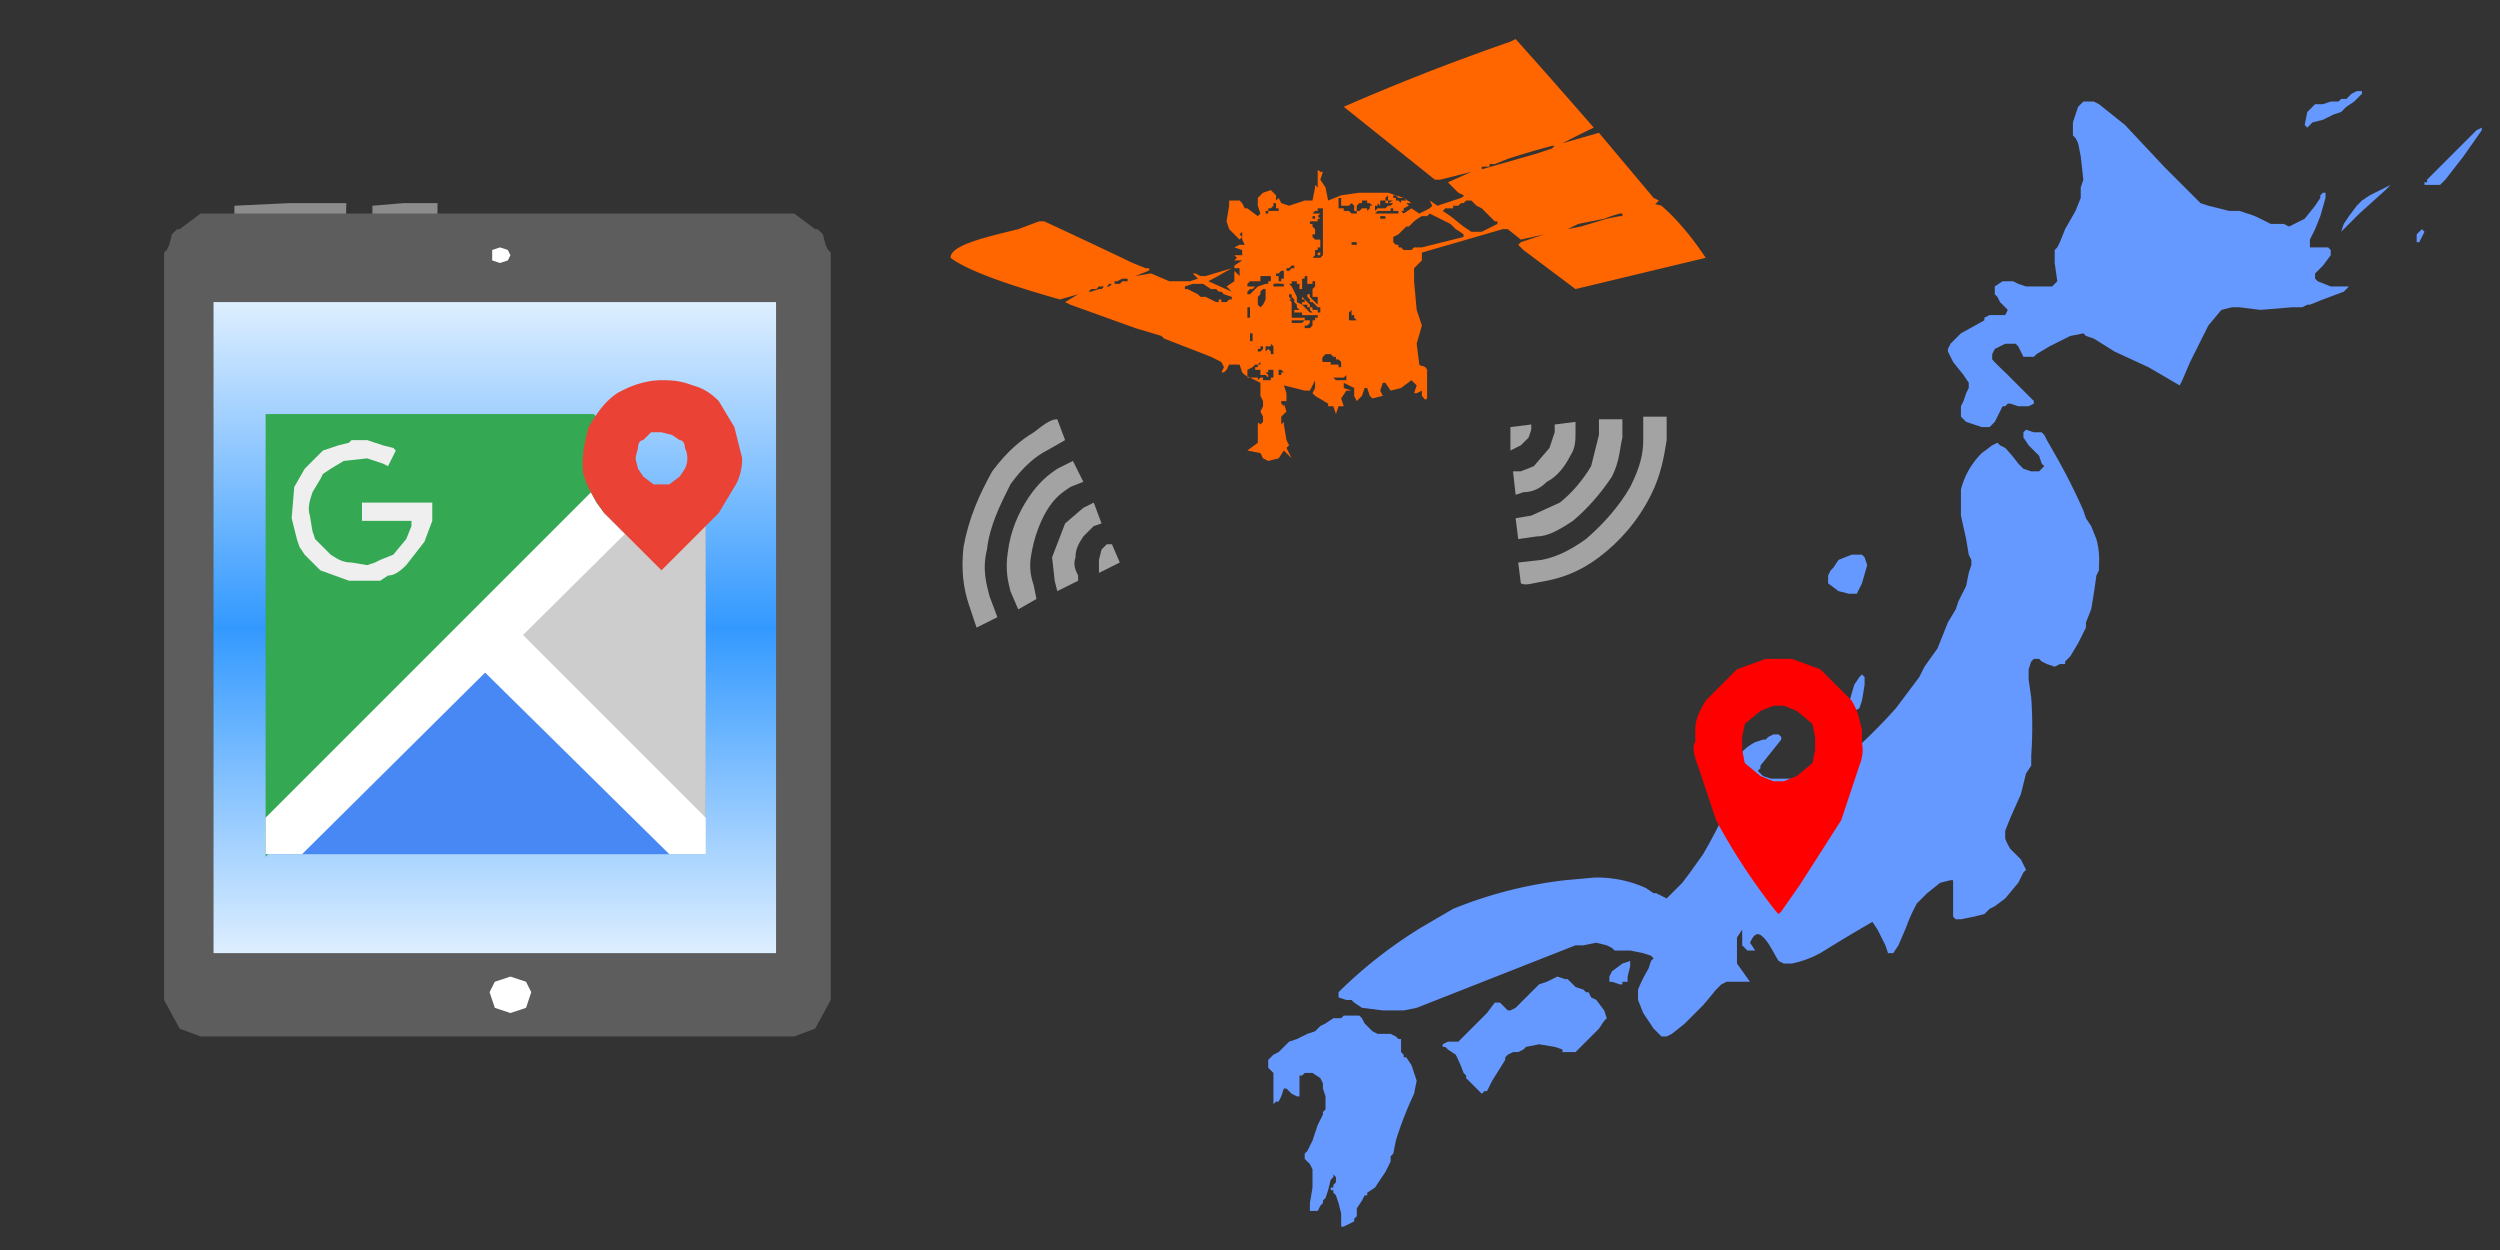 <svg xmlns:xlink="http://www.w3.org/1999/xlink" image-rendering="optimizeSpeed" baseProfile="basic" xmlns="http://www.w3.org/2000/svg" viewBox="0 0 960 480"><rect x="0" y="0" width="960" height="480" fill="#333333" stroke="none"/><defs><linearGradient id="a"><stop offset="0" stop-color="#fff"/><stop offset=".5" stop-color="#39f"/><stop offset="1" stop-color="#fff"/></linearGradient><linearGradient id="c" xlink:href="#a" x1=".5" y1="-.1" x2=".5" y2="1.1"/><mask id="b"><path fill="#FFF" d="M0 0h960v480H0z"/></mask></defs><g mask="url(#b)"><path fill="#69f" d="M712 228h-2l-4-1-4-3v-3l1-2 1-1 2-3 5-2h4l1 1 1 3-2 7-2 4h-1zM906 35h-1l-2 1-2 2h-2l-1 1h-3l-3 1h-3l-1 1-2 2-1 5 1 1 1-1 1-1 4-1 4-2 3-1 1-1 1-1 3-2 3-3v-1h-1zm47 14l-2 1-5 5-9 9-5 5v1h-1v1h6l2-2 7-9 7-10v-1zm-23 39l-1 1-1 1v3h1l1-2 1-2-1-1zm-12-17l-2 1-2 1-4 2-3 2-1 1-1 1-3 4-2 3-1 3 1-1 6-6 10-9 2-2zM715 259l-1 1-2 3-2 7 1 2 1 1 2-1 1-3 1-6v-3l-1-1zM889 88l2-5 2-7v-2h-1l-1 1v1l-2 3-4 5-4 2-2 1-2-1h-5l-4-2a26 26 0 00-5-2l-3-1h-4l-8-2-3-1-3-3-2-2-9-9-15-16-10-8-2-1h-3-1l-1 1-1 1-2 6v5l1 1 1 2 1 5 1 9-1 3v4l-2 5-4 7-2 5-1 2-1 1v5l1 7-2 2h-10l-3-1-2-1h-4l-3 2v3l1 1 1 2 3 3-1 2h-3-1-1-1l-2 1v1l-9 5-4 4-1 2v1l2 4 4 5 2 3v2l-1 2-1 3-1 2v4l2 2 6 2h3l1-1 1-1 1-2 2-4h1l1-1h1l3 1h4l2-1v-1l-4-4-7-7a83 83 0 01-5-5v-2l1-2 4-2h4l1 1 1 2 1 2h4l1-1 5-3 8-4 5-1 1 1 3 1 8 5 13 6 12 7 1-2 3-7 7-14 5-6 4-1h3l8 1 12-1h4l2-1h1l5-2 8-3 2-2h-7l-5-2-1-1v-2l3-3 3-4v-2l-1-1h-7-1 1v-3l1-2 1-2z"/><path fill="#69f" d="M785 167l-1-1h-3l-3-1-1 1v2l2 3 4 4 1 3 1 1-1 1-1 1h-3l-3-1-1-1-1-1a66 66 0 00-5-6l-2-1-1-1-2 1-4 3a30 30 0 00-8 14v10l2 9 1 6 1 2v2l-1 3-1 5-2 4-1 2-1 3-3 5-4 10-5 7-2 4-3 4-6 8a217 217 0 01-17 17l-3 3-3 2a63 63 0 01-17 5h-7-1l-3-1-2-2 1-1v-1l8-10v-1l-1-1h-2l-2 1-1 1h-1l-3 1a20 20 0 00-7 6l1 2v4l-1 3-1 3-1 3a186 186 0 01-11 22l-5 7-3 4-1 1-3 3-2 2-2-1-2-1h-1l-3-2a45 45 0 00-20-4l-11 1a163 163 0 00-43 11l-12 7a176 176 0 00-32 25v2l3 1h2l1 1 3 2 8 1h8l5-1 61-24h3l5-1 4 1 2 1 1 1h6l5 1 3 1 1 1-1 1-1 3a58 58 0 00-4 8v4l2 5 4 6 3 3h2l2-1 5-4 7-7 5-6 2-2 2-1h9l-5-7v-2-4-4l2-3v6l2 2h3l-2-3c1-2 2-4 4-3 3 2 5 7 7 10l2 1h3a38 38 0 009-3l2-1a673 673 0 0120-12l2 3 3 6 1 3h2l2-3 3-7a54 54 0 013-7l1-2 4-4 5-4 4-1h1v14l1 1h2l5-1 4-1 2-2 2-1 4-3 5-6 2-4 1-1-1-2-1-2-4-4a19 19 0 01-2-4v-3l2-5 4-9 2-8 2-3v-4a157 157 0 000-22l-1-7v-2-2l1-3 1-1h2l1 1 2 1 3 1 2-1h2v-1l2-2 3-5 2-4 1-2v-2l2-5a265 265 0 002-13l1-2v-2a29 29 0 00-1-10l-2-5-2-3-1-3a236 236 0 00-10-20l-4-7-1-2z"/><path fill="#69f" d="M626 369l-3 1-4 3-1 2v2h1l3 1h1v-1h2v-2l1-4v-2zm-16 12h-1l-1-1-3-1-2-2-1-1h-1l-3-1-4 2-3 1-1 1-1 1-3 3-4 4-2 1h-1l-1-1-2-2h-2l-3 4-6 6-5 5h-4l-2 1v1h1l1 1 3 2a57 57 0 013 7l1 1v1l2 2 3 3 1 1 1-1h1l2-4 5-8v-1l1-1 2-1h2l2-1 1-1 5-1 6 1 3 1v1h5l2-2 1-1 2-2 4-4 2-3 1-1-1-3-3-4-2-1-1-2zm-88 9h-6l-1 1h-3l-3 2-2 1-1 1-1 1-3 1-4 2-3 1-1 1-1 1-1 1-1 1-2 1-2 2v3l1 1 1 1v12l1-1h1l1-2 1-3h1l1 1 1 1 2 1h1v-8h1l1-1h3l3 2 1 2v2l1 3v5l-1 1v1l-2 4-2 6-2 4-1 1v2l2 2 1 2v7l-1 6v3h3l1-2 1-1v-1l1-1 1-3 1-4 1-1v-1l1 1v2l-1 1v1h-1v1h1v1l1 1 1 3 1 4v5h1l2-1 2-1v-1l1-1v-3l2-3 1-2h1v-1l3-2 4-6 2-4v-2l1-1 1-5a138 138 0 017-18l1-5-2-6-2-3h-1v-1l-1-1v-5h-1l-1-1-2-1h-5l-2-1-1-1-1-1-1-1-1-2-1-1z"/><path fill="#f60" d="M580 16a875 875 0 00-64 25l30 24 5 4h2l12-3-9 4 4 4c2 1 3 1 1 2l-9 3-3-2 1 2-1 1-4 2-3-2-3 2-1-1h1v-1l2-1-1-1h2l-3-2-6-2h-11l-7 1-5 2-1-5-2-3 1-3h-1c-1-1-1-1-1 1v5c0 1 0 1 0 0l-1-1v1l-1 5h-3l-6 2-3-1-1-2-1 1v-2l-2-2-3 1-2 2v3l1 3-1 1-4-3h-1l-1-2-1-1h-4v2l-1 6 1 3 2 2 1 1 1 1 1-1-1-1 1-1v3l1 2h-2l-2 1 3 1v2h-3l1 1-1 1h3l-3 2v1h2v3l-2-2v4l-3 2 2 2-9-4a321 321 0 009-5l-10 3h-2l-2-1h-1l2 2-3 1h-8l-7-3-6 1 5-2c1-1 0-1-1-1l-5-2a3065 3065 0 00-34-16h-2l-8 3c-12 3-26 6-26 11 8 6 28 12 42 16l7-2-5 3 2 1 25 9 10 3 1 1 18 7 4 2 1 2-1 2h1l1-1 1-2h4l1 3 1 1 6 3v5l1 2v2l-1 2 1 2v2l-1 1c-1-1-1-1-1 1v6l-4 3 5 1 1 2 2 1 4-1 2-3 3 3-2-4 1-1 5 3-5-3-1-2-1-6v-1l-1 1v-1-2l2-2-1-3v1l-1-1v-1h2v-3l-1-3 8 2h2l2-4v3l-1 2 1 1 5 3v1h2l1 3 1-3h2l-1-3 2-3h2l-3-1v-2l4 2v3l1 2 2-2 1-3h1l1 3 1 1 4-1-1-2 1-3h1l2 3 4-1 4-3 2 2-1 3h1l2-1v2c1 1 1 2 2 1v-11c-1-2-2-1-3-2l-1-8 2-7-2-6-1-11v-5l3-3v-3l31-9h2l5 4 9-2-9 3-1 1 2 2 20 15 50-12c-4-6-10-14-17-20-6-2-10 1-13 3l10-3 2-2-2-1-21-25-14 4a465 465 0 0112-6l-7-8a2472 2472 0 00-23-26l-2 1zm17 40l-1 1-6 2-14 4-7 2h-2 2v-1h3v-1h2l5-2a327 327 0 0117-5h1zm-59 20h1l1 1h-1-1v1l-1-1h-1v-1h-1v1l-2 1v-1h2v-1-1h1l1 1h1zm-20 3l1-1 1 1v2h1v1c-1 0-1 0 0 0h-2l-1-1h-2v-1h-1-1v-1-1-1-1h1v3h3zm15-3v1h-1v1h3l-1 1h-1l-1 1h-3l-1 1v-1-1h1v-1-1 1l1 1v-1-1h2v-1l1-1v1zm-7 2l1 1v-1 1h-1v1c0-1 0 0 0 0l-1 1v-1h-2l-1 1h-1v-1-1l1-1h1v-1h2v1h1zm44 3l1 1 1 1 2 2h1v1l-2 1-4 2h-3-1l-3-2-5-4-3-2 1-1h3v-1h2l1-1h1l1-1h2l2 2 2 1 1 1zm-80-2v1h1v1h-2-2v1h-1c0-1 0-1 0 0v-1s-1 0 0 0h1v-1h1l1-1v-1h1v1zm18 11v8l-1 1v-1 1h-1-1-1l1-1h2v-1h-1v1h-1v-1-1h1v-1h1v-1-1-1h-1-1l-1-1v-1h1v-1-1l-1-1v-1h-1v-1h3v-1h1l-1-1h-1v1h-1v-1h2l1-1h-1-2l1-1h1v-1h2v10zm28-9h1v1h-1-4-4l1-1h5v-1h1v1h1zm21 5l1 1 1 1a28 28 0 013 2v1l-4 1-8 2-4 1h-2-1l-1 1h-1-1-1l-1-1h-1v-1h-1l-1-1h0v-1-1l2-1 2-2 1-1h1l2-2a21 21 0 013-2h2l1-1 4 2 2 1 2 1zm66-3h-1l-5 1-10 3-5 1h-1 1l4-2 10-2a61 61 0 016-2h1v1zm-91 0v1h-2v-1h2zm-11 11h-1-1v-1h2v1zm-24 8v1h-1l-1 1h-1v-1h-1 2l1-1h2-1zm-4 4v1h-1v1h-1v-1-1h-1v-1h1l1-1h1v2zm-5 1v1h-1v1h1-1-1l-3 1-1 1-1 1-1 1h-1v-1l1-1h1l1-1h-1-1-1v-1l1-1h1c0-1 0-1 0 0 0-1 0-1 0 0v0h3v-2c-1 0-1 0 0 0h4v1zm14 0v2h2v-1h1v2l-1 1v2 1h2v3l-1-1-1-1-1-1v-1h-1v1l1 1v1h1l1 1 1 1h1v2h-1v-1h-2v-1h-1v-1l-1-1a27 27 0 00-2-2v1h1v1h-1v1h1v-1 1h1v1h1c-1 0-1 0 0 0v1l1 1h1-1-1l-1-1-2-2-2-1v-1-1l-1-2-1-2-1-1h1v-1h2c1 0 0 0 0 0v1h1v2h1v-1-1-1-1h1v-1h1v1zm-69 0v1h-1-1l-1 1h-3l-1 1h-1-1 1l1-1h2v-1h1l2-1h2zm35 5h1l1 1 3 1v1h-1l-1 1h-2v-1h-1v1h-1l-2-1-2-1h-2l-1-1-2-1-2-1h-1v-1c-1 0-1 0 0 0l3-1h4l3 2h2l1 1zm24-3h1v1h-2-1c0-1 0-1 0 0v0h-1v-1h-1 1a10 10 0 013 0zm-68 1l-1 1h-1l-3 1h-2 1l1-1h2l1-1h2zm62 3v2l-1 2-1 1-1-1v-3l1-1v-1l1-1h1v2zm10 1l1 1v1l1 1v1l1 1h-2v1h3v1h6v1h-1v1h-1v2l-1 1h-1v0h-1v-1h1l1-1v-1h0-2l-1 1h-2-2-1 1v-1h5v-1h-5v-1-1-2-1-1l-1-1h1l-1-1v-1h1v1zm-16 5v3h-1v-2-2-1 1h1v1zm39 2h1v1l1 1h-1a2 2 0 01-1 0h-1v-1-1-1l1-1v2zm-38 8v2h-1v-1-1-1h1v1zm8 5v2h-1v-1l-1-1-1 1c-1 0-1 0 0 0v-1-1h2v-1l1 1v1zm-4 0l-1 1h-1v-1h1v-1h1c0-1 0 0 0 0v1zm28 3v1h1l1 1v2h-1v-1h-1-1-1v-1h-2-1a2 2 0 010-2l1-1h2l1 1h1zm-30 3v1c-1 0-1 0 0 0h-1v1h-1 3v2h2l1 1v-1l-1-1h1v-1h2v3h-1v1c0-1 0-1 0 0h-2-1v-1h-1l-1 1v-1h-1-2-1v-1-1-1l2-1 1-1h1l1-1v1h-1zm9 2l1 1h-1v1h-1v-1-1h1zm22 3h2l1-1v2h-1v0h-1-2l-1-1h-1 3z"/><path fill="red" d="M683 253h-5l-11 4-12 12c-3 5-4 8-4 11v5c-1 1-1 4 1 9l7 21a241 241 0 0023 35l1 1 1-1 7-10 16-25 7-21c2-5 1-8 1-9v-5c-1-3-1-6-4-11l-12-12-11-4h-5zm0 18h2l5 2 6 5 1 5v5l-1 5-6 5-5 2h-4l-5-2-6-5-1-5v-5l1-5 6-5 5-2h2z"/><path fill="#8c8c8c" d="M133 92a180 180 0 010-14h-22l-21 1v13h43zM168 92v-7-7h-13l-12 1v13h25z"/><path fill="#5d5d5d" d="M69 88l8-6h228l8 6h1l2 2 1 4 1 2 1 1v287l-6 11-8 3H77l-8-3-6-11V97l1-1 1-2 1-4 2-2h1z"/><path fill="url(#c)" d="M82 116h216v250H82V116z"/><path fill="#fff" d="M196 98l-1 2-3 1-3-1v-4l3-1 3 1 1 2zM204 381l-2 6-6 2-6-2-2-6 2-4 6-2 6 2 2 4z"/><path fill="#4788f4" d="M102 328h169V176"/><path fill="#cdcdcd" d="M271 328V176l-85 76 85 76z"/><path fill="#34a853" d="M102 159v170l145-146-1-1-1-1-1-3v-2-1l-16-16H102z"/><path fill="#fff" d="M227 189L102 314v14h14l124-123-8-8-3-4-2-4z"/><path fill="#fff" d="M257 328l-71-70-6-21 21 7 70 70v14h-14z"/><path fill="none" d="M228 159H102v169h169V203"/><path fill="none" d="M227 189L102 314v14h14l124-123-8-8-3-4-2-4z"/><path fill="#efefef" d="M135 169l-1 1-4 1-6 2-3 3-1 1-3 3-4 7-1 12 2 8 1 3 2 3 6 6 11 4h12l3-2c2 0 4-1 7-4l7-9 3-8v-7h-27v7h19v2l-2 5-5 6-5 2-2 1-3 1-6-1c-3 0-5-1-8-3l-4-4-2-2-1-3-1-6c-1-3 0-6 1-9l3-5 1-2 3-2 5-3 9-1 6 2 2 1 3-6-1-1-4-1-6-2h-6z"/><path fill="none" d="M257 328l-71-70 15-14 70 70"/><path fill="#ea4335" d="M254 146c-4 0-10 1-17 5-6 4-9 10-11 13-1 4-3 11-2 18 2 7 6 12 8 15l22 22 22-22 6-10c2-3 3-7 3-11l-3-12-6-10c-3-3-6-5-10-6-5-2-9-2-12-2zm0 20l4 1 3 2c1 0 2 1 2 3a9 9 0 010 8l-2 3-4 3h-6l-4-3-2-3-1-4 1-4c0-2 1-3 2-3l3-3h4z"/><path fill="none" d="M254 146c-4 0-10 1-17 5-6 4-9 10-11 13-1 4-3 11-2 18 2 7 6 12 8 15l22 22 22-22 6-10c2-3 3-7 3-11l-3-12-6-10c-3-3-6-5-10-6-5-2-9-2-12-2z"/><path fill="#a3a3a3" d="M640 160h-9v9c0 5-1 10-5 18-4 7-10 14-17 20-7 5-12 7-17 8l-9 1 1 8c2 1 4 0 10-1 5-1 12-3 20-9s15-14 20-24c4-8 5-15 6-21v-9zM375 241l8-4-3-8c-1-4-3-10-1-18 1-9 5-17 9-25 5-7 10-11 14-13l7-4-3-8c-2 0-4 1-9 5-5 3-10 7-16 15-5 9-9 18-11 29-1 9 0 16 2 22l3 9z"/><path fill="#a3a3a3" d="M623 161h-9v6l-3 12c-3 5-7 10-12 14l-11 5-6 1 1 8 7-1c4 0 8-2 14-6 6-5 11-11 15-17 3-6 3-11 4-15v-7zM391 234l7-4-1-5c-1-3-2-7-1-12 1-6 3-12 6-17s6-7 9-9l5-2-4-8-6 3c-3 2-7 5-11 11s-7 13-8 21c-1 7 0 11 1 15l3 7z"/><path fill="#a3a3a3" d="M605 162l-8 1v3l-2 6-6 7-5 2h-3l1 9 3-1c3 0 6-1 9-4 4-2 7-6 9-10 2-3 2-6 2-9v-4zM406 227l8-4v-2c-1-2-2-4-1-7 0-3 1-5 3-8l4-4 3-1-3-8-4 2-7 6-5 13 1 9 1 4zM588 163l-8 1v9l2-1 2-1 3-3 1-3v-2zM422 220l8-4-3-7h-2l-2 2-1 4v5z"/></g></svg>